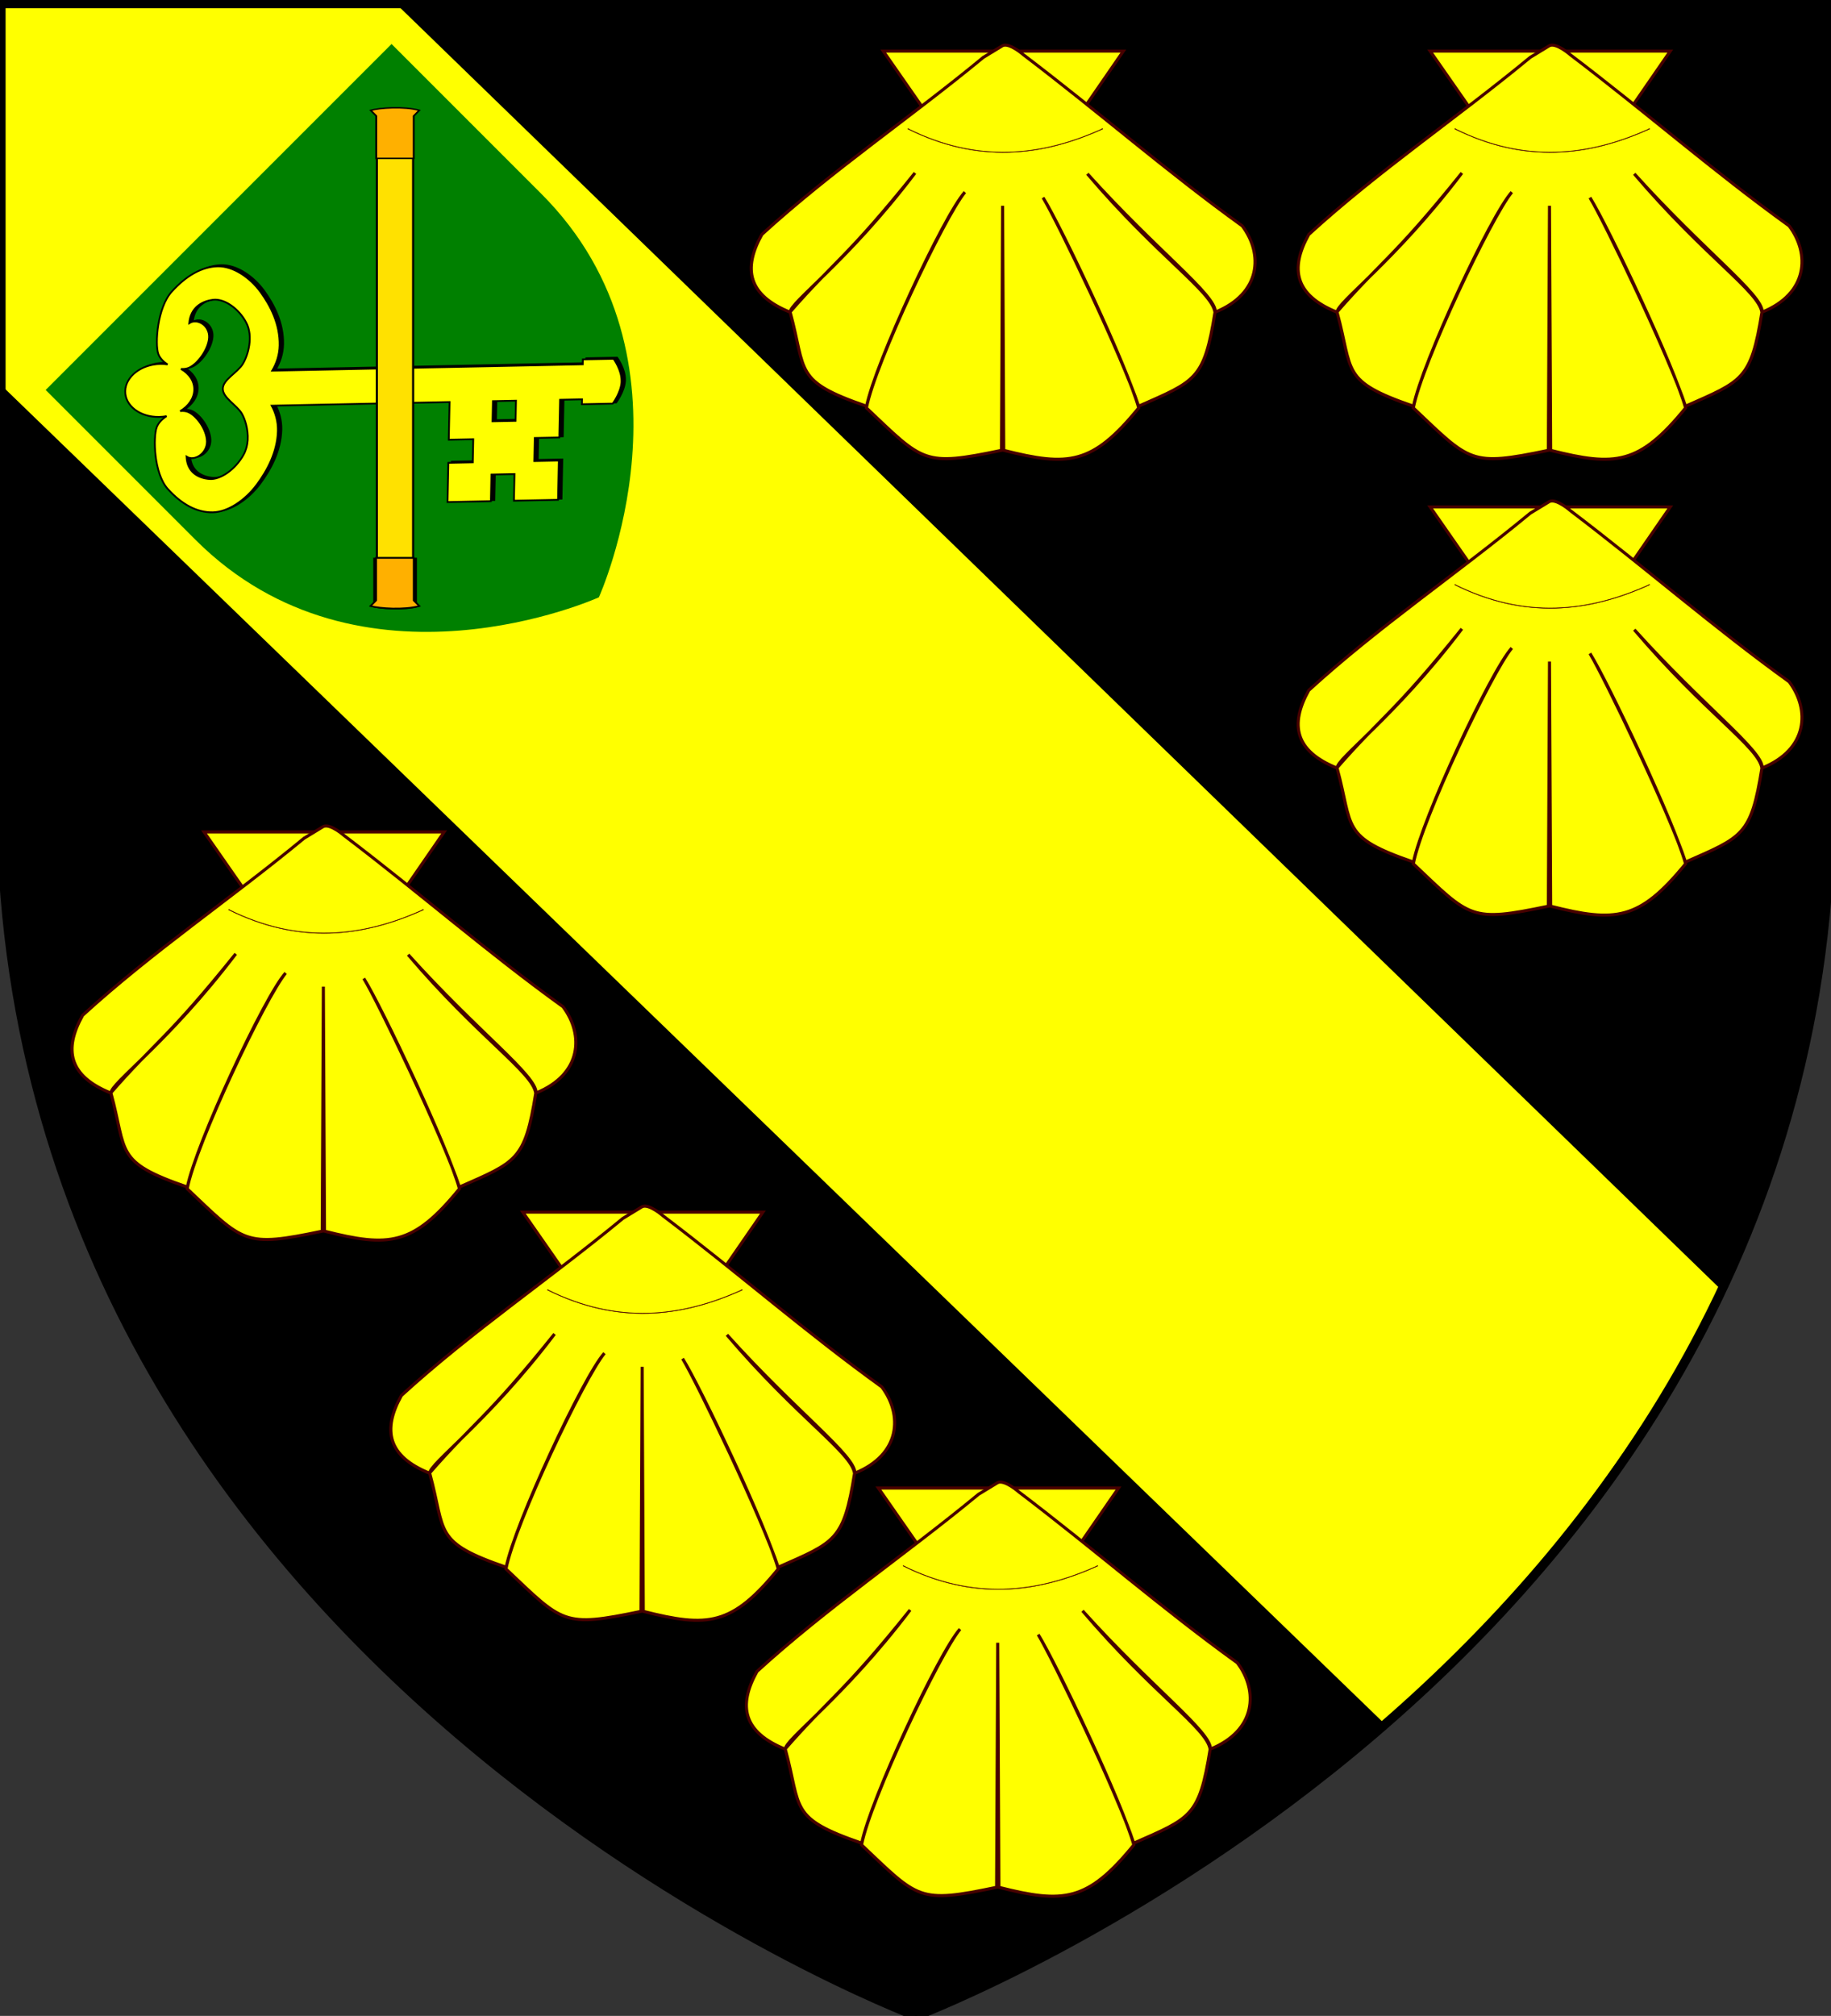 <?xml version="1.0" encoding="UTF-8" standalone="no"?>
<svg
   xmlns:dc="http://purl.org/dc/elements/1.1/"
   xmlns:cc="http://creativecommons.org/ns#"
   xmlns:rdf="http://www.w3.org/1999/02/22-rdf-syntax-ns#"
   xmlns:svg="http://www.w3.org/2000/svg"
   xmlns="http://www.w3.org/2000/svg"
   xmlns:xlink="http://www.w3.org/1999/xlink"
   xmlns:sodipodi="http://sodipodi.sourceforge.net/DTD/sodipodi-0.dtd"
   xmlns:inkscape="http://www.inkscape.org/namespaces/inkscape"
   height="657.496"
   width="597.323"
   version="1.0"
   id="svg2"
   sodipodi:version="0.32"
   inkscape:version="0.48.2 r9819"
   sodipodi:docname="Foljambe E of Liverpool.svg"
   inkscape:export-xdpi="144"
   inkscape:export-ydpi="144"
   style="display:inline">
  <rect width="100%" height="100%" fill="#333333" stroke="none"/>
  <sodipodi:namedview
     inkscape:window-height="774"
     inkscape:window-width="1244"
     inkscape:pageshadow="2"
     inkscape:pageopacity="0.0"
     guidetolerance="10.0"
     gridtolerance="10.0"
     objecttolerance="10.0"
     borderopacity="1.0"
     bordercolor="#666666"
     pagecolor="#ffffff"
     id="base"
     showgrid="false"
     height="660px"
     inkscape:zoom="0.4915167"
     inkscape:cx="439.52458"
     inkscape:cy="411.48157"
     inkscape:window-x="-4"
     inkscape:window-y="-4"
     inkscape:current-layer="layer3"
     showguides="true"
     inkscape:guide-bbox="true"
     inkscape:window-maximized="1"
     inkscape:showpageshadow="false"
     showborder="false"
     fit-margin-top="0"
     fit-margin-left="0"
     fit-margin-right="0"
     fit-margin-bottom="0" />
  <defs
     id="defs6">
    <linearGradient
       id="linearGradient2893">
      <stop
         style="stop-color:white;stop-opacity:0.314;"
         offset="0"
         id="stop2895" />
      <stop
         id="stop2897"
         offset="0.19"
         style="stop-color:white;stop-opacity:0.251;" />
      <stop
         style="stop-color:#6b6b6b;stop-opacity:0.125;"
         offset="0.6"
         id="stop2901" />
      <stop
         style="stop-color:black;stop-opacity:0.125;"
         offset="1"
         id="stop2899" />
    </linearGradient>
    <radialGradient
       inkscape:collect="always"
       xlink:href="#linearGradient2893"
       id="radialGradient3163"
       gradientUnits="userSpaceOnUse"
       gradientTransform="matrix(1.353,0,0,1.349,-77.629,-85.747)"
       cx="221.445"
       cy="226.331"
       fx="221.445"
       fy="226.331"
       r="300" />
    <radialGradient
       inkscape:collect="always"
       xlink:href="#linearGradient2893"
       id="radialGradient10535"
       gradientUnits="userSpaceOnUse"
       gradientTransform="matrix(1.353,0,0,1.349,-77.629,-85.747)"
       cx="221.445"
       cy="226.331"
       fx="221.445"
       fy="226.331"
       r="300" />
    <radialGradient
       inkscape:collect="always"
       xlink:href="#linearGradient2893"
       id="radialGradient10546"
       gradientUnits="userSpaceOnUse"
       gradientTransform="matrix(1.353,0,0,1.349,-77.629,-85.747)"
       cx="221.445"
       cy="226.331"
       fx="221.445"
       fy="226.331"
       r="300" />
    <radialGradient
       inkscape:collect="always"
       xlink:href="#linearGradient2893"
       id="radialGradient10549"
       gradientUnits="userSpaceOnUse"
       gradientTransform="matrix(1.353,0,0,1.349,-161.008,-149.707)"
       cx="221.445"
       cy="226.331"
       fx="221.445"
       fy="226.331"
       r="300" />
    <linearGradient
       x1="169.396"
       y1="572.604"
       x2="220.586"
       y2="546.523"
       gradientUnits="userSpaceOnUse"
       spreadMethod="pad"
       id="linearGradient9897">
      <stop
         style="stop-opacity:1;stop-color:#ffffff"
         offset="0"
         id="stop9899" />
      <stop
         style="stop-opacity:1;stop-color:#f4f834"
         offset="1"
         id="stop9901" />
    </linearGradient>
    <linearGradient
       gradientTransform="matrix(1.25,0,0,-1.25,394.81,1320.443)"
       x1="169.396"
       y1="572.604"
       x2="220.586"
       y2="546.523"
       gradientUnits="userSpaceOnUse"
       spreadMethod="pad"
       id="linearGradient9905">
      <stop
         style="stop-opacity:1;stop-color:#ffffff"
         offset="0"
         id="stop9907" />
      <stop
         style="stop-opacity:1;stop-color:#f4f834"
         offset="1"
         id="stop9909" />
    </linearGradient>
    <linearGradient
       gradientTransform="matrix(1.25,0,0,-1.25,394.81,1320.443)"
       x1="145.858"
       y1="541.135"
       x2="254.861"
       y2="485.598"
       gradientUnits="userSpaceOnUse"
       spreadMethod="pad"
       id="linearGradient9913">
      <stop
         style="stop-opacity:1;stop-color:#ffffff"
         offset="0"
         id="stop9915" />
      <stop
         style="stop-opacity:1;stop-color:#f4f834"
         offset="1"
         id="stop9917" />
    </linearGradient>
    <linearGradient
       gradientTransform="matrix(1.25,0,0,-1.25,394.81,1320.443)"
       x1="145.858"
       y1="541.135"
       x2="254.861"
       y2="485.598"
       gradientUnits="userSpaceOnUse"
       spreadMethod="pad"
       id="linearGradient9921">
      <stop
         style="stop-opacity:1;stop-color:#ffffff"
         offset="0"
         id="stop9923" />
      <stop
         style="stop-opacity:1;stop-color:#f4f834"
         offset="1"
         id="stop9925" />
    </linearGradient>
    <linearGradient
       gradientTransform="matrix(1.25,0,0,-1.25,394.81,1320.443)"
       x1="180.83"
       y1="561.212"
       x2="222.359"
       y2="540.053"
       gradientUnits="userSpaceOnUse"
       spreadMethod="pad"
       id="linearGradient9929">
      <stop
         style="stop-opacity:1;stop-color:#ffffff"
         offset="0"
         id="stop9931" />
      <stop
         style="stop-opacity:1;stop-color:#f4f834"
         offset="1"
         id="stop9933" />
    </linearGradient>
    <linearGradient
       gradientTransform="matrix(1.25,0,0,-1.25,394.81,1320.443)"
       x1="180.83"
       y1="561.212"
       x2="222.359"
       y2="540.053"
       gradientUnits="userSpaceOnUse"
       spreadMethod="pad"
       id="linearGradient9937">
      <stop
         style="stop-opacity:1;stop-color:#ffffff"
         offset="0"
         id="stop9939" />
      <stop
         style="stop-opacity:1;stop-color:#f4f834"
         offset="1"
         id="stop9941" />
    </linearGradient>
    <linearGradient
       gradientTransform="matrix(1.25,0,0,-1.25,394.81,1320.443)"
       y2="546.523"
       x2="220.586"
       y1="572.604"
       x1="169.396"
       spreadMethod="pad"
       gradientUnits="userSpaceOnUse"
       id="linearGradient9979"
       xlink:href="#linearGradient9897"
       inkscape:collect="always" />
    <linearGradient
       inkscape:collect="always"
       xlink:href="#linearGradient9897"
       id="linearGradient10812"
       gradientUnits="userSpaceOnUse"
       gradientTransform="matrix(1.25,0,0,-1.25,394.81,1320.443)"
       spreadMethod="pad"
       x1="169.396"
       y1="572.604"
       x2="220.586"
       y2="546.523" />
    <linearGradient
       inkscape:collect="always"
       xlink:href="#linearGradient9913"
       id="linearGradient10814"
       gradientUnits="userSpaceOnUse"
       gradientTransform="matrix(1.25,0,0,-1.25,394.81,1320.443)"
       spreadMethod="pad"
       x1="145.858"
       y1="541.135"
       x2="254.861"
       y2="485.598" />
    <linearGradient
       inkscape:collect="always"
       xlink:href="#linearGradient9929"
       id="linearGradient10816"
       gradientUnits="userSpaceOnUse"
       gradientTransform="matrix(1.25,0,0,-1.25,394.81,1320.443)"
       spreadMethod="pad"
       x1="180.83"
       y1="561.212"
       x2="222.359"
       y2="540.053" />
    <linearGradient
       inkscape:collect="always"
       xlink:href="#linearGradient9897-9"
       id="linearGradient10812-7"
       gradientUnits="userSpaceOnUse"
       gradientTransform="matrix(1.25,0,0,-1.25,394.81,1320.443)"
       spreadMethod="pad"
       x1="169.396"
       y1="572.604"
       x2="220.586"
       y2="546.523" />
    <linearGradient
       x1="169.396"
       y1="572.604"
       x2="220.586"
       y2="546.523"
       gradientUnits="userSpaceOnUse"
       spreadMethod="pad"
       id="linearGradient9897-9">
      <stop
         style="stop-opacity:1;stop-color:#ffffff"
         offset="0"
         id="stop9899-8" />
      <stop
         style="stop-opacity:1;stop-color:#f4f834"
         offset="1"
         id="stop9901-3" />
    </linearGradient>
    <linearGradient
       inkscape:collect="always"
       xlink:href="#linearGradient9913-2"
       id="linearGradient10814-0"
       gradientUnits="userSpaceOnUse"
       gradientTransform="matrix(1.25,0,0,-1.25,394.81,1320.443)"
       spreadMethod="pad"
       x1="145.858"
       y1="541.135"
       x2="254.861"
       y2="485.598" />
    <linearGradient
       gradientTransform="matrix(1.25,0,0,-1.25,394.81,1320.443)"
       x1="145.858"
       y1="541.135"
       x2="254.861"
       y2="485.598"
       gradientUnits="userSpaceOnUse"
       spreadMethod="pad"
       id="linearGradient9913-2">
      <stop
         style="stop-opacity:1;stop-color:#ffffff"
         offset="0"
         id="stop9915-2" />
      <stop
         style="stop-opacity:1;stop-color:#f4f834"
         offset="1"
         id="stop9917-3" />
    </linearGradient>
    <linearGradient
       inkscape:collect="always"
       xlink:href="#linearGradient9929-7"
       id="linearGradient10816-6"
       gradientUnits="userSpaceOnUse"
       gradientTransform="matrix(1.25,0,0,-1.25,394.81,1320.443)"
       spreadMethod="pad"
       x1="180.83"
       y1="561.212"
       x2="222.359"
       y2="540.053" />
    <linearGradient
       gradientTransform="matrix(1.25,0,0,-1.25,394.81,1320.443)"
       x1="180.83"
       y1="561.212"
       x2="222.359"
       y2="540.053"
       gradientUnits="userSpaceOnUse"
       spreadMethod="pad"
       id="linearGradient9929-7">
      <stop
         style="stop-opacity:1;stop-color:#ffffff"
         offset="0"
         id="stop9931-1" />
      <stop
         style="stop-opacity:1;stop-color:#f4f834"
         offset="1"
         id="stop9933-5" />
    </linearGradient>
    <linearGradient
       x1="169.396"
       y1="572.604"
       x2="220.586"
       y2="546.523"
       gradientUnits="userSpaceOnUse"
       spreadMethod="pad"
       id="linearGradient9897-7">
      <stop
         style="stop-opacity:1;stop-color:#ffffff"
         offset="0"
         id="stop9899-4" />
      <stop
         style="stop-opacity:1;stop-color:#f4f834"
         offset="1"
         id="stop9901-0" />
    </linearGradient>
    <linearGradient
       gradientTransform="matrix(1.25,0,0,-1.25,394.81,1320.443)"
       x1="145.858"
       y1="541.135"
       x2="254.861"
       y2="485.598"
       gradientUnits="userSpaceOnUse"
       spreadMethod="pad"
       id="linearGradient9913-4">
      <stop
         style="stop-opacity:1;stop-color:#ffffff"
         offset="0"
         id="stop9915-8" />
      <stop
         style="stop-opacity:1;stop-color:#f4f834"
         offset="1"
         id="stop9917-8" />
    </linearGradient>
    <linearGradient
       gradientTransform="matrix(1.25,0,0,-1.25,394.81,1320.443)"
       x1="180.83"
       y1="561.212"
       x2="222.359"
       y2="540.053"
       gradientUnits="userSpaceOnUse"
       spreadMethod="pad"
       id="linearGradient9929-4">
      <stop
         style="stop-opacity:1;stop-color:#ffffff"
         offset="0"
         id="stop9931-5" />
      <stop
         style="stop-opacity:1;stop-color:#f4f834"
         offset="1"
         id="stop9933-51" />
    </linearGradient>
    <linearGradient
       x1="169.396"
       y1="572.604"
       x2="220.586"
       y2="546.523"
       gradientUnits="userSpaceOnUse"
       spreadMethod="pad"
       id="linearGradient9897-7-2">
      <stop
         style="stop-opacity:1;stop-color:#ffffff"
         offset="0"
         id="stop9899-4-3" />
      <stop
         style="stop-opacity:1;stop-color:#f4f834"
         offset="1"
         id="stop9901-0-2" />
    </linearGradient>
    <linearGradient
       gradientTransform="matrix(1.25,0,0,-1.25,394.81,1320.443)"
       x1="145.858"
       y1="541.135"
       x2="254.861"
       y2="485.598"
       gradientUnits="userSpaceOnUse"
       spreadMethod="pad"
       id="linearGradient9913-4-1">
      <stop
         style="stop-opacity:1;stop-color:#ffffff"
         offset="0"
         id="stop9915-8-6" />
      <stop
         style="stop-opacity:1;stop-color:#f4f834"
         offset="1"
         id="stop9917-8-8" />
    </linearGradient>
    <linearGradient
       gradientTransform="matrix(1.25,0,0,-1.25,394.81,1320.443)"
       x1="180.83"
       y1="561.212"
       x2="222.359"
       y2="540.053"
       gradientUnits="userSpaceOnUse"
       spreadMethod="pad"
       id="linearGradient9929-4-7">
      <stop
         style="stop-opacity:1;stop-color:#ffffff"
         offset="0"
         id="stop9931-5-6" />
      <stop
         style="stop-opacity:1;stop-color:#f4f834"
         offset="1"
         id="stop9933-51-1" />
    </linearGradient>
    <linearGradient
       x1="169.396"
       y1="572.604"
       x2="220.586"
       y2="546.523"
       gradientUnits="userSpaceOnUse"
       spreadMethod="pad"
       id="linearGradient9897-7-1">
      <stop
         style="stop-opacity:1;stop-color:#ffffff"
         offset="0"
         id="stop9899-4-2" />
      <stop
         style="stop-opacity:1;stop-color:#f4f834"
         offset="1"
         id="stop9901-0-3" />
    </linearGradient>
    <linearGradient
       gradientTransform="matrix(1.25,0,0,-1.25,394.81,1320.443)"
       x1="145.858"
       y1="541.135"
       x2="254.861"
       y2="485.598"
       gradientUnits="userSpaceOnUse"
       spreadMethod="pad"
       id="linearGradient9913-4-4">
      <stop
         style="stop-opacity:1;stop-color:#ffffff"
         offset="0"
         id="stop9915-8-1" />
      <stop
         style="stop-opacity:1;stop-color:#f4f834"
         offset="1"
         id="stop9917-8-1" />
    </linearGradient>
    <linearGradient
       gradientTransform="matrix(1.25,0,0,-1.25,394.81,1320.443)"
       x1="180.83"
       y1="561.212"
       x2="222.359"
       y2="540.053"
       gradientUnits="userSpaceOnUse"
       spreadMethod="pad"
       id="linearGradient9929-4-8">
      <stop
         style="stop-opacity:1;stop-color:#ffffff"
         offset="0"
         id="stop9931-5-7" />
      <stop
         style="stop-opacity:1;stop-color:#f4f834"
         offset="1"
         id="stop9933-51-4" />
    </linearGradient>
    <linearGradient
       x1="169.396"
       y1="572.604"
       x2="220.586"
       y2="546.523"
       gradientUnits="userSpaceOnUse"
       spreadMethod="pad"
       id="linearGradient9897-7-2-6">
      <stop
         style="stop-opacity:1;stop-color:#ffffff"
         offset="0"
         id="stop9899-4-3-5" />
      <stop
         style="stop-opacity:1;stop-color:#f4f834"
         offset="1"
         id="stop9901-0-2-0" />
    </linearGradient>
    <linearGradient
       gradientTransform="matrix(1.25,0,0,-1.25,394.81,1320.443)"
       x1="145.858"
       y1="541.135"
       x2="254.861"
       y2="485.598"
       gradientUnits="userSpaceOnUse"
       spreadMethod="pad"
       id="linearGradient9913-4-1-8">
      <stop
         style="stop-opacity:1;stop-color:#ffffff"
         offset="0"
         id="stop9915-8-6-6" />
      <stop
         style="stop-opacity:1;stop-color:#f4f834"
         offset="1"
         id="stop9917-8-8-0" />
    </linearGradient>
    <linearGradient
       gradientTransform="matrix(1.25,0,0,-1.25,394.81,1320.443)"
       x1="180.83"
       y1="561.212"
       x2="222.359"
       y2="540.053"
       gradientUnits="userSpaceOnUse"
       spreadMethod="pad"
       id="linearGradient9929-4-7-4">
      <stop
         style="stop-opacity:1;stop-color:#ffffff"
         offset="0"
         id="stop9931-5-6-8" />
      <stop
         style="stop-opacity:1;stop-color:#f4f834"
         offset="1"
         id="stop9933-51-1-6" />
    </linearGradient>
    <linearGradient
       x1="169.396"
       y1="572.604"
       x2="220.586"
       y2="546.523"
       gradientUnits="userSpaceOnUse"
       spreadMethod="pad"
       id="linearGradient9897-7-2-6-8">
      <stop
         style="stop-opacity:1;stop-color:#ffffff"
         offset="0"
         id="stop9899-4-3-5-9" />
      <stop
         style="stop-opacity:1;stop-color:#f4f834"
         offset="1"
         id="stop9901-0-2-0-3" />
    </linearGradient>
    <linearGradient
       gradientTransform="matrix(1.25,0,0,-1.25,394.81,1320.443)"
       x1="145.858"
       y1="541.135"
       x2="254.861"
       y2="485.598"
       gradientUnits="userSpaceOnUse"
       spreadMethod="pad"
       id="linearGradient9913-4-1-8-4">
      <stop
         style="stop-opacity:1;stop-color:#ffffff"
         offset="0"
         id="stop9915-8-6-6-6" />
      <stop
         style="stop-opacity:1;stop-color:#f4f834"
         offset="1"
         id="stop9917-8-8-0-0" />
    </linearGradient>
    <linearGradient
       gradientTransform="matrix(1.25,0,0,-1.25,394.81,1320.443)"
       x1="180.83"
       y1="561.212"
       x2="222.359"
       y2="540.053"
       gradientUnits="userSpaceOnUse"
       spreadMethod="pad"
       id="linearGradient9929-4-7-4-6">
      <stop
         style="stop-opacity:1;stop-color:#ffffff"
         offset="0"
         id="stop9931-5-6-8-1" />
      <stop
         style="stop-opacity:1;stop-color:#f4f834"
         offset="1"
         id="stop9933-51-1-6-8" />
    </linearGradient>
    <linearGradient
       x1="169.396"
       y1="572.604"
       x2="220.586"
       y2="546.523"
       gradientUnits="userSpaceOnUse"
       spreadMethod="pad"
       id="linearGradient9897-7-2-6-8-9">
      <stop
         style="stop-opacity:1;stop-color:#ffffff"
         offset="0"
         id="stop9899-4-3-5-9-1" />
      <stop
         style="stop-opacity:1;stop-color:#f4f834"
         offset="1"
         id="stop9901-0-2-0-3-3" />
    </linearGradient>
    <linearGradient
       gradientTransform="matrix(1.25,0,0,-1.25,394.81,1320.443)"
       x1="145.858"
       y1="541.135"
       x2="254.861"
       y2="485.598"
       gradientUnits="userSpaceOnUse"
       spreadMethod="pad"
       id="linearGradient9913-4-1-8-4-9">
      <stop
         style="stop-opacity:1;stop-color:#ffffff"
         offset="0"
         id="stop9915-8-6-6-6-8" />
      <stop
         style="stop-opacity:1;stop-color:#f4f834"
         offset="1"
         id="stop9917-8-8-0-0-4" />
    </linearGradient>
    <linearGradient
       gradientTransform="matrix(1.25,0,0,-1.25,394.81,1320.443)"
       x1="180.83"
       y1="561.212"
       x2="222.359"
       y2="540.053"
       gradientUnits="userSpaceOnUse"
       spreadMethod="pad"
       id="linearGradient9929-4-7-4-6-7">
      <stop
         style="stop-opacity:1;stop-color:#ffffff"
         offset="0"
         id="stop9931-5-6-8-1-6" />
      <stop
         style="stop-opacity:1;stop-color:#f4f834"
         offset="1"
         id="stop9933-51-1-6-8-3" />
    </linearGradient>
  </defs>
  <g
     inkscape:groupmode="layer"
     id="layer3"
     inkscape:label="Fond écu"
     style="display:inline"
     transform="translate(-1.177,-1.004)">
    <g
       id="g4429">
      <path
         inkscape:connector-curvature="0"
         sodipodi:nodetypes="cccccc"
         d="m 300,658.5 c 0,0 298.5,-112.32 298.5,-397.772 0,-285.452 0,-258.552 0,-258.552 l -597,0 0,258.552 C 1.5,546.18 300,658.5 300,658.5 z"
         style="fill:black;fill-opacity:1;fill-rule:evenodd;stroke:none"
         id="path2855" />
      <path
         inkscape:connector-curvature="0"
         id="path2337"
         style="fill:yellow;fill-opacity:1;fill-rule:evenodd;stroke:none;display:inline"
         d="M 1.177,126.245 452.414,562.798 C 489.843,535.835 546.037,459.377 562.031,421.051 L 129.103,1.004 1.801,2.379 1.177,126.245 z" />
      <g
         transform="matrix(0.972,0,0,0.972,-121.141,-571.468)"
         id="g10804-7"
         style="fill:yellow;display:inline">
        <path
           inkscape:connector-curvature="0"
           d="m 605.832,606.103 40.498,58.133 40.101,-58.133 -40.962,0 -39.637,0 z"
           style="fill:yellow;fill-opacity:1;fill-rule:evenodd;stroke:#470000;stroke-width:0.311;stroke-linecap:butt;stroke-linejoin:miter;stroke-miterlimit:4;stroke-opacity:1;stroke-dasharray:none"
           id="path9903-1" />
        <path
           inkscape:connector-curvature="0"
           d="m 605.832,606.103 40.498,58.133 40.101,-58.133 -40.962,0 -39.637,0 z"
           style="fill:yellow;fill-opacity:1;fill-rule:nonzero;stroke:#470000;stroke-width:1.028;stroke-linecap:butt;stroke-linejoin:miter;stroke-miterlimit:4;stroke-opacity:1;stroke-dasharray:none"
           id="path9911-1" />
        <path
           inkscape:connector-curvature="0"
           d="m 639.423,608.211 c -24.764,20.448 -50.703,37.873 -74.325,59.43 -6.463,11.603 -4.574,20.383 9.41,26.058 14.97,-17.165 19.037,-18.161 41.976,-46.695 -22.744,29.982 -42.044,43.458 -41.88,46.758 5.458,19.941 1.002,23.03 25.643,31.508 2.942,-14.617 25.994,-64.095 32.983,-71.827 -6.833,8.299 -30.182,57.405 -33.046,72.398 19.217,18.176 19.026,19.73 45.327,14.232 l 0.38,-82.068 0.381,82.068 c 21.73,5.499 29.733,4.858 45.295,-14.232 -3.643,-13.436 -25.992,-60.823 -32.102,-70.571 4.821,7.902 26.809,53.754 32.069,70 19.158,-8.477 22.013,-8.824 25.643,-31.508 -1.038,-7.098 -19.152,-18.643 -42.827,-46.471 23.449,26.035 43.261,40.684 42.922,46.408 15.403,-6.251 16.109,-19.545 9.051,-28.934 -25.538,-18.403 -47.863,-38.015 -73.403,-57.4 0,0 -4.709,-4.157 -7.03,-3.085 l -6.466,3.931 z"
           style="fill:yellow;fill-opacity:1;fill-rule:evenodd;stroke:#470000;stroke-width:0.311;stroke-linecap:butt;stroke-linejoin:miter;stroke-miterlimit:4;stroke-opacity:1;stroke-dasharray:none"
           id="path9919-5" />
        <path
           inkscape:connector-curvature="0"
           d="m 639.423,608.211 c -24.764,20.448 -50.703,37.873 -74.325,59.43 -6.463,11.603 -4.574,20.383 9.41,26.058 14.97,-17.165 19.037,-18.161 41.976,-46.695 -22.744,29.982 -42.044,43.458 -41.88,46.758 5.458,19.941 1.002,23.03 25.643,31.508 2.942,-14.617 25.994,-64.095 32.983,-71.827 -6.833,8.299 -30.182,57.405 -33.046,72.398 19.217,18.176 19.026,19.73 45.327,14.232 l 0.38,-82.068 0.381,82.068 c 21.73,5.499 29.733,4.858 45.295,-14.232 -3.643,-13.436 -25.992,-60.823 -32.102,-70.571 4.821,7.902 26.809,53.754 32.069,70 19.158,-8.477 22.013,-8.824 25.643,-31.508 -1.038,-7.098 -19.152,-18.643 -42.827,-46.471 23.449,26.035 43.261,40.684 42.922,46.408 15.403,-6.251 16.109,-19.545 9.051,-28.934 -25.538,-18.403 -47.863,-38.015 -73.403,-57.4 0,0 -4.709,-4.157 -7.03,-3.085 l -6.466,3.931 z"
           style="fill:yellow;fill-opacity:1;fill-rule:nonzero;stroke:#470000;stroke-width:1.028;stroke-linecap:butt;stroke-linejoin:miter;stroke-miterlimit:4;stroke-opacity:1;stroke-dasharray:none"
           id="path9927-2" />
        <path
           inkscape:connector-curvature="0"
           d="m 614.109,632.153 c 23.465,11.683 44.921,9.303 65.388,0"
           style="fill:yellow;fill-opacity:1;fill-rule:evenodd;stroke:#470000;stroke-width:0.311;stroke-linecap:butt;stroke-linejoin:miter;stroke-miterlimit:4;stroke-opacity:1;stroke-dasharray:none"
           id="path9935-7" />
        <path
           inkscape:connector-curvature="0"
           d="m 614.109,632.153 c 23.465,11.683 44.921,9.303 65.388,0"
           style="fill:yellow;fill-opacity:1;fill-rule:nonzero;stroke:#470000;stroke-width:0.228;stroke-linecap:butt;stroke-linejoin:miter;stroke-miterlimit:4;stroke-opacity:1;stroke-dasharray:none"
           id="path9943-61" />
      </g>
      <g
         transform="matrix(0.972,0,0,0.972,-121.141,-422.789)"
         id="g10804-7-8"
         style="fill:yellow;display:inline">
        <path
           inkscape:connector-curvature="0"
           d="m 605.832,606.103 40.498,58.133 40.101,-58.133 -40.962,0 -39.637,0 z"
           style="fill:yellow;fill-opacity:1;fill-rule:evenodd;stroke:#470000;stroke-width:0.311;stroke-linecap:butt;stroke-linejoin:miter;stroke-miterlimit:4;stroke-opacity:1;stroke-dasharray:none"
           id="path9903-1-9" />
        <path
           inkscape:connector-curvature="0"
           d="m 605.832,606.103 40.498,58.133 40.101,-58.133 -40.962,0 -39.637,0 z"
           style="fill:yellow;fill-opacity:1;fill-rule:nonzero;stroke:#470000;stroke-width:1.028;stroke-linecap:butt;stroke-linejoin:miter;stroke-miterlimit:4;stroke-opacity:1;stroke-dasharray:none"
           id="path9911-1-2" />
        <path
           inkscape:connector-curvature="0"
           d="m 639.423,608.211 c -24.764,20.448 -50.703,37.873 -74.325,59.43 -6.463,11.603 -4.574,20.383 9.41,26.058 14.97,-17.165 19.037,-18.161 41.976,-46.695 -22.744,29.982 -42.044,43.458 -41.88,46.758 5.458,19.941 1.002,23.03 25.643,31.508 2.942,-14.617 25.994,-64.095 32.983,-71.827 -6.833,8.299 -30.182,57.405 -33.046,72.398 19.217,18.176 19.026,19.73 45.327,14.232 l 0.38,-82.068 0.381,82.068 c 21.73,5.499 29.733,4.858 45.295,-14.232 -3.643,-13.436 -25.992,-60.823 -32.102,-70.571 4.821,7.902 26.809,53.754 32.069,70 19.158,-8.477 22.013,-8.824 25.643,-31.508 -1.038,-7.098 -19.152,-18.643 -42.827,-46.471 23.449,26.035 43.261,40.684 42.922,46.408 15.403,-6.251 16.109,-19.545 9.051,-28.934 -25.538,-18.403 -47.863,-38.015 -73.403,-57.4 0,0 -4.709,-4.157 -7.03,-3.085 l -6.466,3.931 z"
           style="fill:yellow;fill-opacity:1;fill-rule:evenodd;stroke:#470000;stroke-width:0.311;stroke-linecap:butt;stroke-linejoin:miter;stroke-miterlimit:4;stroke-opacity:1;stroke-dasharray:none"
           id="path9919-5-7" />
        <path
           inkscape:connector-curvature="0"
           d="m 639.423,608.211 c -24.764,20.448 -50.703,37.873 -74.325,59.43 -6.463,11.603 -4.574,20.383 9.41,26.058 14.97,-17.165 19.037,-18.161 41.976,-46.695 -22.744,29.982 -42.044,43.458 -41.88,46.758 5.458,19.941 1.002,23.03 25.643,31.508 2.942,-14.617 25.994,-64.095 32.983,-71.827 -6.833,8.299 -30.182,57.405 -33.046,72.398 19.217,18.176 19.026,19.73 45.327,14.232 l 0.38,-82.068 0.381,82.068 c 21.73,5.499 29.733,4.858 45.295,-14.232 -3.643,-13.436 -25.992,-60.823 -32.102,-70.571 4.821,7.902 26.809,53.754 32.069,70 19.158,-8.477 22.013,-8.824 25.643,-31.508 -1.038,-7.098 -19.152,-18.643 -42.827,-46.471 23.449,26.035 43.261,40.684 42.922,46.408 15.403,-6.251 16.109,-19.545 9.051,-28.934 -25.538,-18.403 -47.863,-38.015 -73.403,-57.4 0,0 -4.709,-4.157 -7.03,-3.085 l -6.466,3.931 z"
           style="fill:yellow;fill-opacity:1;fill-rule:nonzero;stroke:#470000;stroke-width:1.028;stroke-linecap:butt;stroke-linejoin:miter;stroke-miterlimit:4;stroke-opacity:1;stroke-dasharray:none"
           id="path9927-2-9" />
        <path
           inkscape:connector-curvature="0"
           d="m 614.109,632.153 c 23.465,11.683 44.921,9.303 65.388,0"
           style="fill:yellow;fill-opacity:1;fill-rule:evenodd;stroke:#470000;stroke-width:0.311;stroke-linecap:butt;stroke-linejoin:miter;stroke-miterlimit:4;stroke-opacity:1;stroke-dasharray:none"
           id="path9935-7-5" />
        <path
           inkscape:connector-curvature="0"
           d="m 614.109,632.153 c 23.465,11.683 44.921,9.303 65.388,0"
           style="fill:yellow;fill-opacity:1;fill-rule:nonzero;stroke:#470000;stroke-width:0.228;stroke-linecap:butt;stroke-linejoin:miter;stroke-miterlimit:4;stroke-opacity:1;stroke-dasharray:none"
           id="path9943-61-4" />
      </g>
      <g
         transform="matrix(0.972,0,0,0.972,-299.554,-571.468)"
         id="g10804-7-2"
         style="fill:yellow;display:inline">
        <path
           inkscape:connector-curvature="0"
           d="m 605.832,606.103 40.498,58.133 40.101,-58.133 -40.962,0 -39.637,0 z"
           style="fill:yellow;fill-opacity:1;fill-rule:evenodd;stroke:#470000;stroke-width:0.311;stroke-linecap:butt;stroke-linejoin:miter;stroke-miterlimit:4;stroke-opacity:1;stroke-dasharray:none"
           id="path9903-1-7" />
        <path
           inkscape:connector-curvature="0"
           d="m 605.832,606.103 40.498,58.133 40.101,-58.133 -40.962,0 -39.637,0 z"
           style="fill:yellow;fill-opacity:1;fill-rule:nonzero;stroke:#470000;stroke-width:1.028;stroke-linecap:butt;stroke-linejoin:miter;stroke-miterlimit:4;stroke-opacity:1;stroke-dasharray:none"
           id="path9911-1-7" />
        <path
           inkscape:connector-curvature="0"
           d="m 639.423,608.211 c -24.764,20.448 -50.703,37.873 -74.325,59.43 -6.463,11.603 -4.574,20.383 9.41,26.058 14.97,-17.165 19.037,-18.161 41.976,-46.695 -22.744,29.982 -42.044,43.458 -41.88,46.758 5.458,19.941 1.002,23.03 25.643,31.508 2.942,-14.617 25.994,-64.095 32.983,-71.827 -6.833,8.299 -30.182,57.405 -33.046,72.398 19.217,18.176 19.026,19.73 45.327,14.232 l 0.38,-82.068 0.381,82.068 c 21.73,5.499 29.733,4.858 45.295,-14.232 -3.643,-13.436 -25.992,-60.823 -32.102,-70.571 4.821,7.902 26.809,53.754 32.069,70 19.158,-8.477 22.013,-8.824 25.643,-31.508 -1.038,-7.098 -19.152,-18.643 -42.827,-46.471 23.449,26.035 43.261,40.684 42.922,46.408 15.403,-6.251 16.109,-19.545 9.051,-28.934 -25.538,-18.403 -47.863,-38.015 -73.403,-57.4 0,0 -4.709,-4.157 -7.03,-3.085 l -6.466,3.931 z"
           style="fill:yellow;fill-opacity:1;fill-rule:evenodd;stroke:#470000;stroke-width:0.311;stroke-linecap:butt;stroke-linejoin:miter;stroke-miterlimit:4;stroke-opacity:1;stroke-dasharray:none"
           id="path9919-5-9" />
        <path
           inkscape:connector-curvature="0"
           d="m 639.423,608.211 c -24.764,20.448 -50.703,37.873 -74.325,59.43 -6.463,11.603 -4.574,20.383 9.41,26.058 14.97,-17.165 19.037,-18.161 41.976,-46.695 -22.744,29.982 -42.044,43.458 -41.88,46.758 5.458,19.941 1.002,23.03 25.643,31.508 2.942,-14.617 25.994,-64.095 32.983,-71.827 -6.833,8.299 -30.182,57.405 -33.046,72.398 19.217,18.176 19.026,19.73 45.327,14.232 l 0.38,-82.068 0.381,82.068 c 21.73,5.499 29.733,4.858 45.295,-14.232 -3.643,-13.436 -25.992,-60.823 -32.102,-70.571 4.821,7.902 26.809,53.754 32.069,70 19.158,-8.477 22.013,-8.824 25.643,-31.508 -1.038,-7.098 -19.152,-18.643 -42.827,-46.471 23.449,26.035 43.261,40.684 42.922,46.408 15.403,-6.251 16.109,-19.545 9.051,-28.934 -25.538,-18.403 -47.863,-38.015 -73.403,-57.4 0,0 -4.709,-4.157 -7.03,-3.085 l -6.466,3.931 z"
           style="fill:yellow;fill-opacity:1;fill-rule:nonzero;stroke:#470000;stroke-width:1.028;stroke-linecap:butt;stroke-linejoin:miter;stroke-miterlimit:4;stroke-opacity:1;stroke-dasharray:none"
           id="path9927-2-3" />
        <path
           inkscape:connector-curvature="0"
           d="m 614.109,632.153 c 23.465,11.683 44.921,9.303 65.388,0"
           style="fill:yellow;fill-opacity:1;fill-rule:evenodd;stroke:#470000;stroke-width:0.311;stroke-linecap:butt;stroke-linejoin:miter;stroke-miterlimit:4;stroke-opacity:1;stroke-dasharray:none"
           id="path9935-7-1" />
        <path
           inkscape:connector-curvature="0"
           d="m 614.109,632.153 c 23.465,11.683 44.921,9.303 65.388,0"
           style="fill:yellow;fill-opacity:1;fill-rule:nonzero;stroke:#470000;stroke-width:0.228;stroke-linecap:butt;stroke-linejoin:miter;stroke-miterlimit:4;stroke-opacity:1;stroke-dasharray:none"
           id="path9943-61-9" />
      </g>
      <g
         transform="matrix(0.972,0,0,0.972,-301.141,-102.789)"
         id="g10804-7-8-5"
         style="fill:yellow;display:inline">
        <path
           inkscape:connector-curvature="0"
           d="m 605.832,606.103 40.498,58.133 40.101,-58.133 -40.962,0 -39.637,0 z"
           style="fill:yellow;fill-opacity:1;fill-rule:evenodd;stroke:#470000;stroke-width:0.311;stroke-linecap:butt;stroke-linejoin:miter;stroke-miterlimit:4;stroke-opacity:1;stroke-dasharray:none"
           id="path9903-1-9-0" />
        <path
           inkscape:connector-curvature="0"
           d="m 605.832,606.103 40.498,58.133 40.101,-58.133 -40.962,0 -39.637,0 z"
           style="fill:yellow;fill-opacity:1;fill-rule:nonzero;stroke:#470000;stroke-width:1.028;stroke-linecap:butt;stroke-linejoin:miter;stroke-miterlimit:4;stroke-opacity:1;stroke-dasharray:none"
           id="path9911-1-2-9" />
        <path
           inkscape:connector-curvature="0"
           d="m 639.423,608.211 c -24.764,20.448 -50.703,37.873 -74.325,59.43 -6.463,11.603 -4.574,20.383 9.41,26.058 14.97,-17.165 19.037,-18.161 41.976,-46.695 -22.744,29.982 -42.044,43.458 -41.88,46.758 5.458,19.941 1.002,23.03 25.643,31.508 2.942,-14.617 25.994,-64.095 32.983,-71.827 -6.833,8.299 -30.182,57.405 -33.046,72.398 19.217,18.176 19.026,19.73 45.327,14.232 l 0.38,-82.068 0.381,82.068 c 21.73,5.499 29.733,4.858 45.295,-14.232 -3.643,-13.436 -25.992,-60.823 -32.102,-70.571 4.821,7.902 26.809,53.754 32.069,70 19.158,-8.477 22.013,-8.824 25.643,-31.508 -1.038,-7.098 -19.152,-18.643 -42.827,-46.471 23.449,26.035 43.261,40.684 42.922,46.408 15.403,-6.251 16.109,-19.545 9.051,-28.934 -25.538,-18.403 -47.863,-38.015 -73.403,-57.4 0,0 -4.709,-4.157 -7.03,-3.085 l -6.466,3.931 z"
           style="fill:yellow;fill-opacity:1;fill-rule:evenodd;stroke:#470000;stroke-width:0.311;stroke-linecap:butt;stroke-linejoin:miter;stroke-miterlimit:4;stroke-opacity:1;stroke-dasharray:none"
           id="path9919-5-7-0" />
        <path
           inkscape:connector-curvature="0"
           d="m 639.423,608.211 c -24.764,20.448 -50.703,37.873 -74.325,59.43 -6.463,11.603 -4.574,20.383 9.41,26.058 14.97,-17.165 19.037,-18.161 41.976,-46.695 -22.744,29.982 -42.044,43.458 -41.88,46.758 5.458,19.941 1.002,23.03 25.643,31.508 2.942,-14.617 25.994,-64.095 32.983,-71.827 -6.833,8.299 -30.182,57.405 -33.046,72.398 19.217,18.176 19.026,19.73 45.327,14.232 l 0.38,-82.068 0.381,82.068 c 21.73,5.499 29.733,4.858 45.295,-14.232 -3.643,-13.436 -25.992,-60.823 -32.102,-70.571 4.821,7.902 26.809,53.754 32.069,70 19.158,-8.477 22.013,-8.824 25.643,-31.508 -1.038,-7.098 -19.152,-18.643 -42.827,-46.471 23.449,26.035 43.261,40.684 42.922,46.408 15.403,-6.251 16.109,-19.545 9.051,-28.934 -25.538,-18.403 -47.863,-38.015 -73.403,-57.4 0,0 -4.709,-4.157 -7.03,-3.085 l -6.466,3.931 z"
           style="fill:yellow;fill-opacity:1;fill-rule:nonzero;stroke:#470000;stroke-width:1.028;stroke-linecap:butt;stroke-linejoin:miter;stroke-miterlimit:4;stroke-opacity:1;stroke-dasharray:none"
           id="path9927-2-9-0" />
        <path
           inkscape:connector-curvature="0"
           d="m 614.109,632.153 c 23.465,11.683 44.921,9.303 65.388,0"
           style="fill:yellow;fill-opacity:1;fill-rule:evenodd;stroke:#470000;stroke-width:0.311;stroke-linecap:butt;stroke-linejoin:miter;stroke-miterlimit:4;stroke-opacity:1;stroke-dasharray:none"
           id="path9935-7-5-6" />
        <path
           inkscape:connector-curvature="0"
           d="m 614.109,632.153 c 23.465,11.683 44.921,9.303 65.388,0"
           style="fill:yellow;fill-opacity:1;fill-rule:nonzero;stroke:#470000;stroke-width:0.228;stroke-linecap:butt;stroke-linejoin:miter;stroke-miterlimit:4;stroke-opacity:1;stroke-dasharray:none"
           id="path9943-61-4-1" />
      </g>
      <g
         transform="matrix(0.972,0,0,0.972,-417.141,-192.789)"
         id="g10804-7-8-5-4"
         style="fill:yellow;display:inline">
        <path
           inkscape:connector-curvature="0"
           d="m 605.832,606.103 40.498,58.133 40.101,-58.133 -40.962,0 -39.637,0 z"
           style="fill:yellow;fill-opacity:1;fill-rule:evenodd;stroke:#470000;stroke-width:0.311;stroke-linecap:butt;stroke-linejoin:miter;stroke-miterlimit:4;stroke-opacity:1;stroke-dasharray:none"
           id="path9903-1-9-0-9" />
        <path
           inkscape:connector-curvature="0"
           d="m 605.832,606.103 40.498,58.133 40.101,-58.133 -40.962,0 -39.637,0 z"
           style="fill:yellow;fill-opacity:1;fill-rule:nonzero;stroke:#470000;stroke-width:1.028;stroke-linecap:butt;stroke-linejoin:miter;stroke-miterlimit:4;stroke-opacity:1;stroke-dasharray:none"
           id="path9911-1-2-9-6" />
        <path
           inkscape:connector-curvature="0"
           d="m 639.423,608.211 c -24.764,20.448 -50.703,37.873 -74.325,59.43 -6.463,11.603 -4.574,20.383 9.41,26.058 14.97,-17.165 19.037,-18.161 41.976,-46.695 -22.744,29.982 -42.044,43.458 -41.88,46.758 5.458,19.941 1.002,23.03 25.643,31.508 2.942,-14.617 25.994,-64.095 32.983,-71.827 -6.833,8.299 -30.182,57.405 -33.046,72.398 19.217,18.176 19.026,19.73 45.327,14.232 l 0.38,-82.068 0.381,82.068 c 21.73,5.499 29.733,4.858 45.295,-14.232 -3.643,-13.436 -25.992,-60.823 -32.102,-70.571 4.821,7.902 26.809,53.754 32.069,70 19.158,-8.477 22.013,-8.824 25.643,-31.508 -1.038,-7.098 -19.152,-18.643 -42.827,-46.471 23.449,26.035 43.261,40.684 42.922,46.408 15.403,-6.251 16.109,-19.545 9.051,-28.934 -25.538,-18.403 -47.863,-38.015 -73.403,-57.4 0,0 -4.709,-4.157 -7.03,-3.085 l -6.466,3.931 z"
           style="fill:yellow;fill-opacity:1;fill-rule:evenodd;stroke:#470000;stroke-width:0.311;stroke-linecap:butt;stroke-linejoin:miter;stroke-miterlimit:4;stroke-opacity:1;stroke-dasharray:none"
           id="path9919-5-7-0-3" />
        <path
           inkscape:connector-curvature="0"
           d="m 639.423,608.211 c -24.764,20.448 -50.703,37.873 -74.325,59.43 -6.463,11.603 -4.574,20.383 9.41,26.058 14.97,-17.165 19.037,-18.161 41.976,-46.695 -22.744,29.982 -42.044,43.458 -41.88,46.758 5.458,19.941 1.002,23.03 25.643,31.508 2.942,-14.617 25.994,-64.095 32.983,-71.827 -6.833,8.299 -30.182,57.405 -33.046,72.398 19.217,18.176 19.026,19.73 45.327,14.232 l 0.38,-82.068 0.381,82.068 c 21.73,5.499 29.733,4.858 45.295,-14.232 -3.643,-13.436 -25.992,-60.823 -32.102,-70.571 4.821,7.902 26.809,53.754 32.069,70 19.158,-8.477 22.013,-8.824 25.643,-31.508 -1.038,-7.098 -19.152,-18.643 -42.827,-46.471 23.449,26.035 43.261,40.684 42.922,46.408 15.403,-6.251 16.109,-19.545 9.051,-28.934 -25.538,-18.403 -47.863,-38.015 -73.403,-57.4 0,0 -4.709,-4.157 -7.03,-3.085 l -6.466,3.931 z"
           style="fill:yellow;fill-opacity:1;fill-rule:nonzero;stroke:#470000;stroke-width:1.028;stroke-linecap:butt;stroke-linejoin:miter;stroke-miterlimit:4;stroke-opacity:1;stroke-dasharray:none"
           id="path9927-2-9-0-7" />
        <path
           inkscape:connector-curvature="0"
           d="m 614.109,632.153 c 23.465,11.683 44.921,9.303 65.388,0"
           style="fill:yellow;fill-opacity:1;fill-rule:evenodd;stroke:#470000;stroke-width:0.311;stroke-linecap:butt;stroke-linejoin:miter;stroke-miterlimit:4;stroke-opacity:1;stroke-dasharray:none"
           id="path9935-7-5-6-8" />
        <path
           inkscape:connector-curvature="0"
           d="m 614.109,632.153 c 23.465,11.683 44.921,9.303 65.388,0"
           style="fill:yellow;fill-opacity:1;fill-rule:nonzero;stroke:#470000;stroke-width:0.228;stroke-linecap:butt;stroke-linejoin:miter;stroke-miterlimit:4;stroke-opacity:1;stroke-dasharray:none"
           id="path9943-61-4-1-8" />
      </g>
      <g
         transform="matrix(0.972,0,0,0.972,-521.141,-316.789)"
         id="g10804-7-8-5-4-6"
         style="fill:yellow;display:inline">
        <path
           inkscape:connector-curvature="0"
           d="m 605.832,606.103 40.498,58.133 40.101,-58.133 -40.962,0 -39.637,0 z"
           style="fill:yellow;fill-opacity:1;fill-rule:evenodd;stroke:#470000;stroke-width:0.311;stroke-linecap:butt;stroke-linejoin:miter;stroke-miterlimit:4;stroke-opacity:1;stroke-dasharray:none"
           id="path9903-1-9-0-9-1" />
        <path
           inkscape:connector-curvature="0"
           d="m 605.832,606.103 40.498,58.133 40.101,-58.133 -40.962,0 -39.637,0 z"
           style="fill:yellow;fill-opacity:1;fill-rule:nonzero;stroke:#470000;stroke-width:1.028;stroke-linecap:butt;stroke-linejoin:miter;stroke-miterlimit:4;stroke-opacity:1;stroke-dasharray:none"
           id="path9911-1-2-9-6-5" />
        <path
           inkscape:connector-curvature="0"
           d="m 639.423,608.211 c -24.764,20.448 -50.703,37.873 -74.325,59.43 -6.463,11.603 -4.574,20.383 9.41,26.058 14.97,-17.165 19.037,-18.161 41.976,-46.695 -22.744,29.982 -42.044,43.458 -41.88,46.758 5.458,19.941 1.002,23.03 25.643,31.508 2.942,-14.617 25.994,-64.095 32.983,-71.827 -6.833,8.299 -30.182,57.405 -33.046,72.398 19.217,18.176 19.026,19.73 45.327,14.232 l 0.38,-82.068 0.381,82.068 c 21.73,5.499 29.733,4.858 45.295,-14.232 -3.643,-13.436 -25.992,-60.823 -32.102,-70.571 4.821,7.902 26.809,53.754 32.069,70 19.158,-8.477 22.013,-8.824 25.643,-31.508 -1.038,-7.098 -19.152,-18.643 -42.827,-46.471 23.449,26.035 43.261,40.684 42.922,46.408 15.403,-6.251 16.109,-19.545 9.051,-28.934 -25.538,-18.403 -47.863,-38.015 -73.403,-57.4 0,0 -4.709,-4.157 -7.03,-3.085 l -6.466,3.931 z"
           style="fill:yellow;fill-opacity:1;fill-rule:evenodd;stroke:#470000;stroke-width:0.311;stroke-linecap:butt;stroke-linejoin:miter;stroke-miterlimit:4;stroke-opacity:1;stroke-dasharray:none"
           id="path9919-5-7-0-3-4" />
        <path
           inkscape:connector-curvature="0"
           d="m 639.423,608.211 c -24.764,20.448 -50.703,37.873 -74.325,59.43 -6.463,11.603 -4.574,20.383 9.41,26.058 14.97,-17.165 19.037,-18.161 41.976,-46.695 -22.744,29.982 -42.044,43.458 -41.88,46.758 5.458,19.941 1.002,23.03 25.643,31.508 2.942,-14.617 25.994,-64.095 32.983,-71.827 -6.833,8.299 -30.182,57.405 -33.046,72.398 19.217,18.176 19.026,19.73 45.327,14.232 l 0.38,-82.068 0.381,82.068 c 21.73,5.499 29.733,4.858 45.295,-14.232 -3.643,-13.436 -25.992,-60.823 -32.102,-70.571 4.821,7.902 26.809,53.754 32.069,70 19.158,-8.477 22.013,-8.824 25.643,-31.508 -1.038,-7.098 -19.152,-18.643 -42.827,-46.471 23.449,26.035 43.261,40.684 42.922,46.408 15.403,-6.251 16.109,-19.545 9.051,-28.934 -25.538,-18.403 -47.863,-38.015 -73.403,-57.4 0,0 -4.709,-4.157 -7.03,-3.085 l -6.466,3.931 z"
           style="fill:yellow;fill-opacity:1;fill-rule:nonzero;stroke:#470000;stroke-width:1.028;stroke-linecap:butt;stroke-linejoin:miter;stroke-miterlimit:4;stroke-opacity:1;stroke-dasharray:none"
           id="path9927-2-9-0-7-2" />
        <path
           inkscape:connector-curvature="0"
           d="m 614.109,632.153 c 23.465,11.683 44.921,9.303 65.388,0"
           style="fill:yellow;fill-opacity:1;fill-rule:evenodd;stroke:#470000;stroke-width:0.311;stroke-linecap:butt;stroke-linejoin:miter;stroke-miterlimit:4;stroke-opacity:1;stroke-dasharray:none"
           id="path9935-7-5-6-8-0" />
        <path
           inkscape:connector-curvature="0"
           d="m 614.109,632.153 c 23.465,11.683 44.921,9.303 65.388,0"
           style="fill:yellow;fill-opacity:1;fill-rule:nonzero;stroke:#470000;stroke-width:0.228;stroke-linecap:butt;stroke-linejoin:miter;stroke-miterlimit:4;stroke-opacity:1;stroke-dasharray:none"
           id="path9943-61-4-1-8-9" />
      </g>
      <g
         transform="matrix(0.189,-0.189,0.189,0.189,-113.133,256.587)"
         id="g4400">
        <path
           id="path2855-3"
           style="fill:green;fill-opacity:1;fill-rule:evenodd;stroke:none;display:inline"
           d="m 980,658.5 c 0,0 298.5,-112.32 298.5,-397.772 0,-285.452 0,-258.552 0,-258.552 l -597,0 0,258.552 c 0,285.452 298.5,397.772 298.5,397.772 z"
           sodipodi:nodetypes="cccccc"
           inkscape:connector-curvature="0" />
        <g
           transform="matrix(1.297,-1.245,-1.297,-1.245,1081.907,601.148)"
           id="layer1-7-7"
           style="fill:black;stroke:black;stroke-width:1.188;stroke-miterlimit:4;stroke-opacity:1;stroke-dasharray:none;display:inline">
          <path
             inkscape:connector-curvature="0"
             d="m 83.939,1.507 c -7.239,0.483 -14.149,5.69 -14.149,5.69 l 0,20.891 3.329,0 0,14.91 -25.593,0 0,16.654 -15.689,0 0,-16.654 -26.633,0 0,29.945 18.102,0 0,15.658 -18.102,0 0,29.446 26.633,0 0,-16.613 15.689,0 0,16.613 25.593,0 0,120.734 c -4.877,-2.719 -10.765,-4.527 -17.02,-4.527 -0.113,0 -0.22,-8e-4 -0.333,0 -14.3,0.103 -26.844,6.744 -36.371,13.789 -9.912,7.329 -17.894,18.869 -17.894,29.28 0,10.885 5.963,21.385 16.479,30.9 10.749,9.726 35.369,10.778 42.073,8.389 2.925,-1.042 5.507,-3.531 7.407,-6.562 -0.27,1.613 -0.416,3.308 -0.416,5.026 0,12.935 8.054,23.424 17.978,23.424 9.923,0 17.978,-10.489 17.978,-23.424 0,-1.705 -0.15,-3.382 -0.416,-4.984 1.898,3.01 4.498,5.484 7.407,6.521 6.704,2.388 31.282,1.337 42.031,-8.389 10.516,-9.515 16.479,-20.015 16.479,-30.9 0,-10.411 -7.982,-21.951 -17.894,-29.28 -9.603,-7.1 -22.264,-13.789 -36.704,-13.789 -6.382,0 -12.246,1.881 -17.02,4.693 l 0,-210.859 3.329,0 0,-20.891 c 0,0 -7.621,-5.69 -15.231,-5.69 -0.297,0 -0.577,-0.017 -0.874,0 -0.057,0.003 -0.109,-0.004 -0.166,0 z M 59.428,72.943 l 13.691,0 0,15.658 -13.691,0 0,-15.658 z m -9.447,181.704 c 0.11,-0.005 0.223,0.004 0.333,0 6.962,-0.248 13.915,1.999 17.853,4.361 5.93,3.556 10.993,13.249 17.187,13.249 6.194,0 10.592,-9.692 16.521,-13.249 5.93,-3.556 18.613,-6.839 28.007,-1.744 9.763,5.295 16.74,15.286 15.98,22.801 -0.76,7.515 -4.851,15.203 -15.564,15.907 3.555,-5.467 -1.881,-14.003 -10.154,-13.664 -8.273,0.339 -18.579,8.054 -20.433,14.121 -0.413,1.351 -0.531,2.893 -0.375,4.527 -3.283,-5.651 -8.462,-9.303 -14.315,-9.303 -5.838,0 -11.031,3.635 -14.315,9.262 0.151,-1.62 0.035,-3.146 -0.375,-4.486 -1.854,-6.067 -12.202,-13.782 -20.474,-14.121 -8.273,-0.339 -13.709,8.197 -10.154,13.664 -10.713,-0.704 -14.762,-8.392 -15.522,-15.907 -0.76,-7.515 6.175,-17.506 15.938,-22.801 3.057,-1.658 6.451,-2.455 9.863,-2.616 z"
             style="fill:black;fill-opacity:1;fill-rule:evenodd;stroke:black;stroke-width:1.188;stroke-linecap:butt;stroke-linejoin:miter;stroke-miterlimit:4;stroke-opacity:1;stroke-dasharray:none"
             id="path2732-2" />
        </g>
        <g
           transform="matrix(1.297,-1.245,-1.297,-1.245,1077.907,599.148)"
           id="layer1-7"
           style="fill:yellow;stroke:black;stroke-width:1.188;stroke-miterlimit:4;stroke-opacity:1;stroke-dasharray:none">
          <path
             inkscape:connector-curvature="0"
             d="m 83.939,1.507 c -7.239,0.483 -14.149,5.69 -14.149,5.69 l 0,20.891 3.329,0 0,14.91 -25.593,0 0,16.654 -15.689,0 0,-16.654 -26.633,0 0,29.945 18.102,0 0,15.658 -18.102,0 0,29.446 26.633,0 0,-16.613 15.689,0 0,16.613 25.593,0 0,120.734 c -4.877,-2.719 -10.765,-4.527 -17.02,-4.527 -0.113,0 -0.22,-8e-4 -0.333,0 -14.3,0.103 -26.844,6.744 -36.371,13.789 -9.912,7.329 -17.894,18.869 -17.894,29.28 0,10.885 5.963,21.385 16.479,30.9 10.749,9.726 35.369,10.778 42.073,8.389 2.925,-1.042 5.507,-3.531 7.407,-6.562 -0.27,1.613 -0.416,3.308 -0.416,5.026 0,12.935 8.054,23.424 17.978,23.424 9.923,0 17.978,-10.489 17.978,-23.424 0,-1.705 -0.15,-3.382 -0.416,-4.984 1.898,3.01 4.498,5.484 7.407,6.521 6.704,2.388 31.282,1.337 42.031,-8.389 10.516,-9.515 16.479,-20.015 16.479,-30.9 0,-10.411 -7.982,-21.951 -17.894,-29.28 -9.603,-7.1 -22.264,-13.789 -36.704,-13.789 -6.382,0 -12.246,1.881 -17.02,4.693 l 0,-210.859 3.329,0 0,-20.891 c 0,0 -7.621,-5.69 -15.231,-5.69 -0.297,0 -0.577,-0.017 -0.874,0 -0.057,0.003 -0.109,-0.004 -0.166,0 z M 59.428,72.943 l 13.691,0 0,15.658 -13.691,0 0,-15.658 z m -9.447,181.704 c 0.11,-0.005 0.223,0.004 0.333,0 6.962,-0.248 13.915,1.999 17.853,4.361 5.93,3.556 10.993,13.249 17.187,13.249 6.194,0 10.592,-9.692 16.521,-13.249 5.93,-3.556 18.613,-6.839 28.007,-1.744 9.763,5.295 16.74,15.286 15.98,22.801 -0.76,7.515 -4.851,15.203 -15.564,15.907 3.555,-5.467 -1.881,-14.003 -10.154,-13.664 -8.273,0.339 -18.579,8.054 -20.433,14.121 -0.413,1.351 -0.531,2.893 -0.375,4.527 -3.283,-5.651 -8.462,-9.303 -14.315,-9.303 -5.838,0 -11.031,3.635 -14.315,9.262 0.151,-1.62 0.035,-3.146 -0.375,-4.486 -1.854,-6.067 -12.202,-13.782 -20.474,-14.121 -8.273,-0.339 -13.709,8.197 -10.154,13.664 -10.713,-0.704 -14.762,-8.392 -15.522,-15.907 -0.76,-7.515 6.175,-17.506 15.938,-22.801 3.057,-1.658 6.451,-2.455 9.863,-2.616 z"
             style="fill:yellow;fill-opacity:1;fill-rule:evenodd;stroke:black;stroke-width:1.188;stroke-linecap:butt;stroke-linejoin:miter;stroke-miterlimit:4;stroke-opacity:1;stroke-dasharray:none"
             id="path2732" />
        </g>
        <g
           style="fill:#ffe100;fill-opacity:1;stroke:black;stroke-width:3.401;stroke-miterlimit:4;stroke-opacity:1;stroke-dasharray:none"
           id="g54267-8"
           transform="matrix(-0.48,-0.48,-0.36,0.36,1667.95,886.989)">
          <rect
             y="-525.527"
             x="1288.768"
             height="1180.898"
             width="64.822"
             id="rect54073-39"
             style="fill:#ffe100;fill-opacity:1;stroke:black;stroke-width:3.401;stroke-miterlimit:4;stroke-opacity:1;stroke-dasharray:none" />
          <rect
             y="-525.527"
             x="1298.416"
             height="1180.898"
             width="45.527"
             id="rect54073-5-3"
             style="fill:#ffe100;fill-opacity:1;stroke:black;stroke-width:3.401;stroke-miterlimit:4;stroke-opacity:1;stroke-dasharray:none;display:inline" />
          <rect
             y="-525.527"
             x="1310.665"
             height="1180.898"
             width="21.029"
             id="rect54073-5-9-3"
             style="fill:#ffe100;fill-opacity:1;stroke:black;stroke-width:3.401;stroke-miterlimit:4;stroke-opacity:1;stroke-dasharray:none;display:inline" />
          <rect
             y="-525.527"
             x="1288.768"
             height="1180.898"
             width="64.822"
             id="rect54073-54-3"
             style="fill:#ffe100;fill-opacity:1;stroke:black;stroke-width:3.401;stroke-miterlimit:4;stroke-opacity:1;stroke-dasharray:none;display:inline" />
          <rect
             y="-525.527"
             x="1288.768"
             height="1180.898"
             width="64.822"
             id="rect54073-54-9-9"
             style="fill:#ffe100;fill-opacity:1;stroke:black;stroke-width:3.401;stroke-miterlimit:4;stroke-opacity:1;stroke-dasharray:none;display:inline" />
        </g>
        <g
           style="fill:#ffb000;fill-opacity:1;stroke-width:1.367;stroke-miterlimit:4;stroke-dasharray:none"
           id="g15563-1"
           transform="matrix(-0.48,-0.48,-0.36,0.36,1644.961,899.887)">
          <path
             sodipodi:nodetypes="ccccccc"
             inkscape:connector-curvature="0"
             id="rect54073-2-6-9-4"
             d="m 1266.945,-578.97 c 24.782,-10.034 71.09,-5.946 87.454,0 l -10,13.46 0,101.817 -67.454,0 0,-101.817 z"
             style="fill:#ffb000;fill-opacity:1;stroke:none;display:inline" />
          <g
             transform="matrix(1.041,0,0,1.041,375.769,-125.505)"
             id="g54311-4"
             style="fill:#ffb000;fill-opacity:1;stroke-width:1.314;stroke-miterlimit:4;stroke-dasharray:none">
            <g
               transform="matrix(1,0,0,0.094,-422.756,-386.471)"
               style="fill:#ffb000;fill-opacity:1;stroke:#806600;stroke-width:4.29;stroke-miterlimit:4;stroke-opacity:1;stroke-dasharray:none;display:inline"
               id="g54267-6-5">
              <path
                 style="fill:#ffb000;fill-opacity:1;stroke:none;display:inline"
                 d="m 1298.416,-525.527 c 15.176,-49.502 30.352,-43.753 45.527,0 l 0,1180.898 -45.527,0 z"
                 id="rect54073-5-7-2"
                 inkscape:connector-curvature="0"
                 sodipodi:nodetypes="ccccc" />
              <path
                 style="fill:#ffb000;fill-opacity:1;stroke:none;display:inline"
                 d="m 1310.665,-525.527 c 1.575,-31.267 14.848,-34.784 21.029,0 l 0,1180.898 -21.029,0 z"
                 id="rect54073-5-9-2-6"
                 inkscape:connector-curvature="0"
                 sodipodi:nodetypes="ccccc" />
              <rect
                 y="-525.527"
                 x="1288.768"
                 height="1180.898"
                 width="64.822"
                 id="rect54073-54-6-9"
                 style="fill:#ffb000;fill-opacity:1;stroke:none;display:inline" />
            </g>
          </g>
          <path
             sodipodi:nodetypes="ccccccc"
             inkscape:connector-curvature="0"
             id="rect54073-2-6-5"
             d="m 1266.945,-578.97 c 27.354,-10.034 71.745,-5.946 87.454,0 l -10,13.46 0,101.817 -67.454,0 0,-101.817 z"
             style="fill:#ffb000;fill-opacity:1;stroke:black;stroke-width:3.401;stroke-miterlimit:4;stroke-opacity:1;stroke-dasharray:none;display:inline" />
        </g>
        <g
           style="fill:#ffb000;fill-opacity:1;stroke:black;stroke-width:3.927;stroke-miterlimit:4;stroke-opacity:1;stroke-dasharray:none"
           id="g15712-0"
           transform="matrix(-0.36,-0.36,-0.36,0.36,1489.38,751.509)">
          <path
             sodipodi:nodetypes="ccccccc"
             inkscape:connector-curvature="0"
             id="rect54073-2-6-9-3-3"
             d="m 1267.292,599.171 c 33.043,10.034 94.788,5.946 116.607,0 l -13.333,-13.46 0,-101.817 -89.94,0 0,101.817 z"
             style="fill:#ffb000;fill-opacity:1;stroke:black;stroke-width:3.927;stroke-miterlimit:4;stroke-opacity:1;stroke-dasharray:none;display:inline" />
          <g
             transform="matrix(1.387,0,0,-1.041,79.046,145.707)"
             id="g54311-8-0"
             style="fill:#ffb000;fill-opacity:1;stroke:black;stroke-width:3.268;stroke-miterlimit:4;stroke-opacity:1;stroke-dasharray:none">
            <g
               transform="matrix(1,0,0,0.094,-422.756,-386.471)"
               style="fill:#ffb000;fill-opacity:1;stroke:black;stroke-width:10.67;stroke-miterlimit:4;stroke-opacity:1;stroke-dasharray:none;display:inline"
               id="g54267-6-0-2">
              <path
                 style="fill:#ffb000;fill-opacity:1;stroke:black;stroke-width:10.67;stroke-miterlimit:4;stroke-opacity:1;stroke-dasharray:none;display:inline"
                 d="m 1298.416,-525.527 c 15.176,-49.502 30.352,-43.753 45.527,0 l 0,1180.898 -45.527,0 z"
                 id="rect54073-5-7-8-8"
                 inkscape:connector-curvature="0"
                 sodipodi:nodetypes="ccccc" />
              <path
                 style="fill:#ffb000;fill-opacity:1;stroke:black;stroke-width:10.67;stroke-miterlimit:4;stroke-opacity:1;stroke-dasharray:none;display:inline"
                 d="m 1310.665,-525.527 c 1.575,-31.267 14.848,-34.784 21.029,0 l 0,1180.898 -21.029,0 z"
                 id="rect54073-5-9-2-1-3"
                 inkscape:connector-curvature="0"
                 sodipodi:nodetypes="ccccc" />
              <rect
                 y="-525.527"
                 x="1288.768"
                 height="1180.898"
                 width="64.822"
                 id="rect54073-54-6-1-1"
                 style="fill:#ffb000;fill-opacity:1;stroke:black;stroke-width:10.67;stroke-miterlimit:4;stroke-opacity:1;stroke-dasharray:none;display:inline" />
            </g>
          </g>
          <path
             sodipodi:nodetypes="ccccccc"
             inkscape:connector-curvature="0"
             id="rect54073-2-6-8-7"
             d="m 1267.292,599.171 c 36.473,10.034 95.661,5.946 116.607,0 l -13.333,-13.46 0,-101.817 -89.94,0 0,101.817 z"
             style="fill:#ffb000;fill-opacity:1;stroke:black;stroke-width:3.927;stroke-miterlimit:4;stroke-opacity:1;stroke-dasharray:none;display:inline" />
        </g>
      </g>
    </g>
  </g>
  <g
     inkscape:groupmode="layer"
     id="layer4"
     inkscape:label="Meubles"
     transform="translate(-1.177,-1.004)" />
  <g
     inkscape:groupmode="layer"
     id="layer1"
     inkscape:label="Contour final"
     sodipodi:insensitive="true"
     transform="translate(-1.177,-1.004)">
    <path
       sodipodi:nodetypes="cccccc"
       d="m 300,658.5 c 0,0 -298.5,-112.32 -298.5,-397.772 0,-285.452 0,-258.552 0,-258.552 l 597,0 0,258.552 c 0,285.452 -298.5,397.772 -298.5,397.772 z"
       style="fill:none;stroke:black;stroke-width:3;stroke-linecap:butt;stroke-linejoin:miter;stroke-miterlimit:4;stroke-opacity:1;stroke-dasharray:none"
       id="path1411"
       inkscape:export-xdpi="144"
       inkscape:export-ydpi="144"
       inkscape:connector-curvature="0" />
  </g>
</svg>
